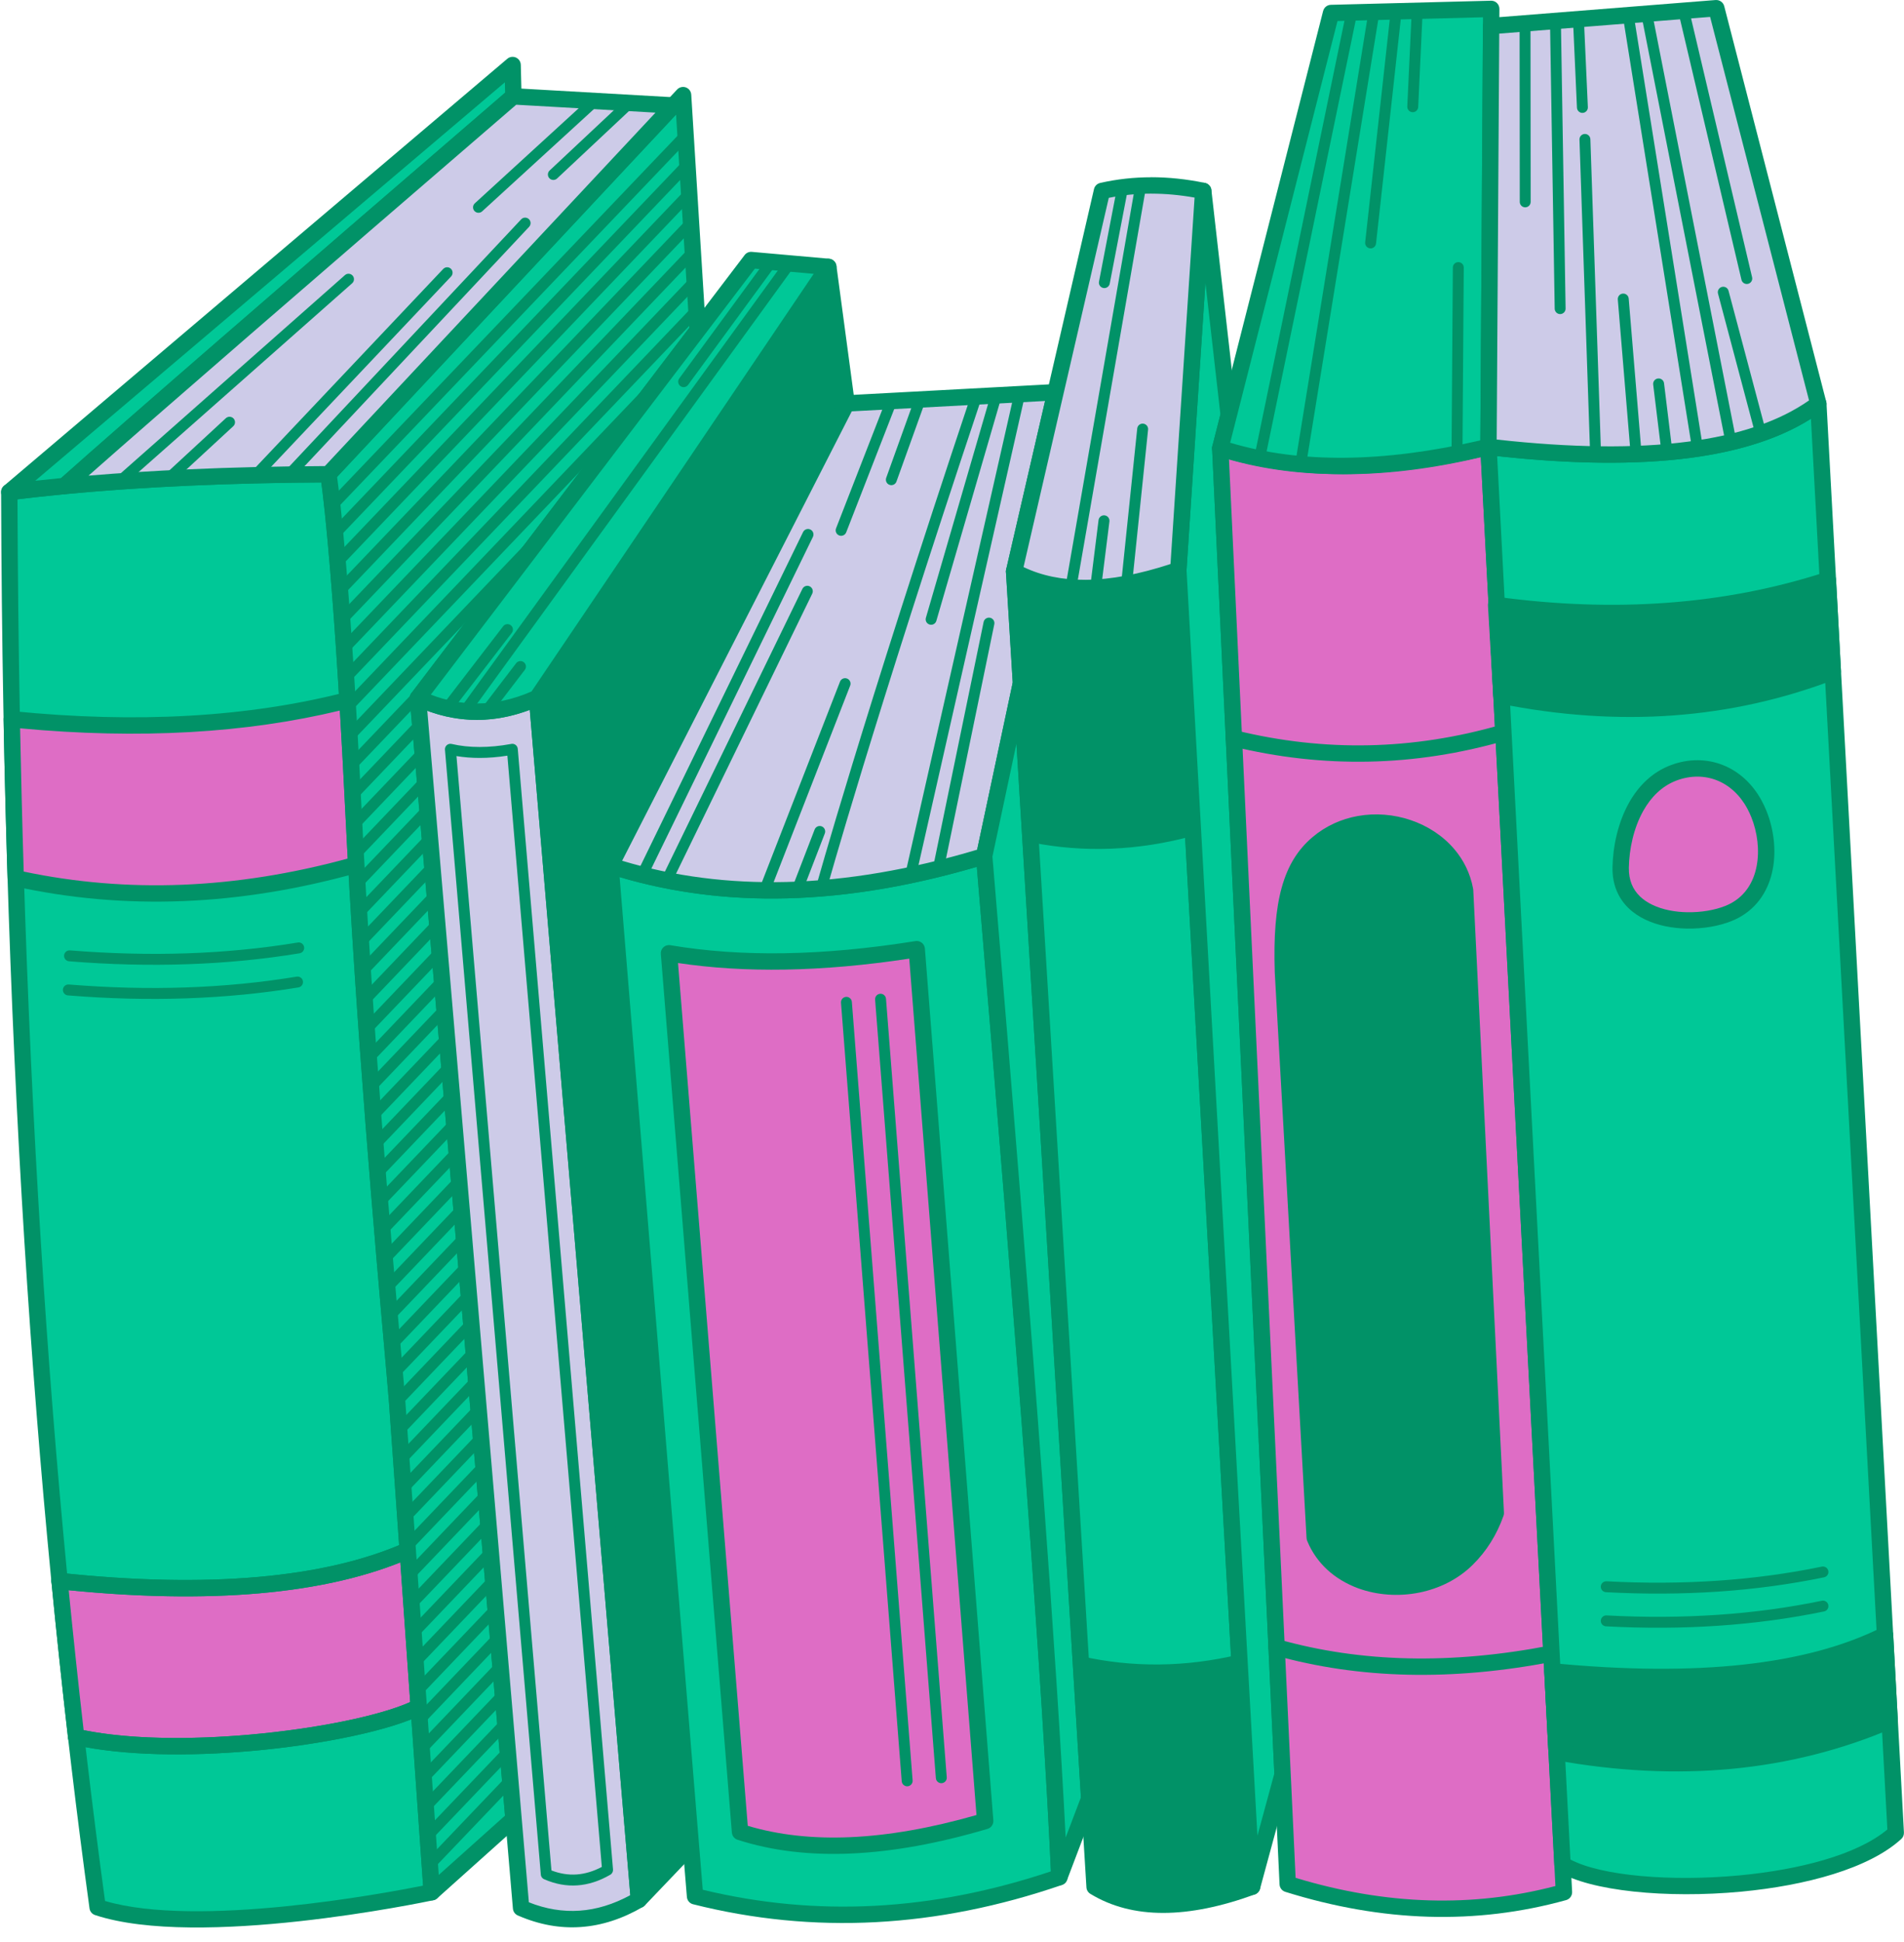<?xml version="1.0" encoding="UTF-8" standalone="no"?><svg xmlns="http://www.w3.org/2000/svg" xmlns:xlink="http://www.w3.org/1999/xlink" fill="#000000" height="354.7" preserveAspectRatio="xMidYMid meet" version="1" viewBox="-0.2 -0.0 347.9 354.7" width="347.9" zoomAndPan="magnify"><defs><clipPath id="a"><path d="M 0 85 L 81 85 L 81 352.07 L 0 352.07 Z M 0 85"/></clipPath><clipPath id="b"><path d="M 74 126 L 119 126 L 119 352.07 L 74 352.07 Z M 74 126"/></clipPath><clipPath id="c"><path d="M 270 72 L 347.691 72 L 347.691 346 L 270 346 Z M 270 72"/></clipPath></defs><g><g id="change1_1"><path d="M 17.637 348.371 C 8.543 281.945 1.816 198.098 1.496 89.871 C 18.168 87.801 37.605 86.715 59.809 86.621 C 59.809 86.621 62.051 100.371 64.398 148.371 C 66.746 196.371 71.773 248.121 72.371 256.121 C 72.973 264.121 78.691 345.625 78.691 345.625 C 78.691 345.625 36.523 354.625 17.637 348.371" fill="#00c897" fill-rule="evenodd"/></g><g clip-path="url(#a)" id="change2_126"><path d="M 7.77 234.699 C 10.598 277.066 14.504 314.293 18.992 347.227 C 35.934 352.219 70.094 345.824 77.105 344.422 C 76.375 334 71.449 263.832 70.879 256.234 C 70.773 254.812 70.488 251.613 70.094 247.117 C 68.445 228.508 64.805 187.34 62.902 148.441 C 60.953 108.559 59.086 92.434 58.512 88.121 C 47.949 88.188 38 88.48 28.66 89 C 19.512 89.508 10.957 90.242 2.996 91.199 C 3.18 144.699 4.938 192.254 7.77 234.699 Z M 16.141 348.469 C 11.594 315.234 7.637 277.664 4.781 234.898 C 1.926 192.109 0.164 144.059 0.004 89.871 C 0.004 89.109 0.574 88.48 1.316 88.391 L 1.316 88.383 C 9.656 87.348 18.715 86.555 28.496 86.012 C 38.211 85.469 48.648 85.176 59.801 85.129 C 60.551 85.125 61.172 85.672 61.285 86.387 C 61.289 86.43 63.539 100.223 65.891 148.301 C 67.781 186.938 71.43 228.203 73.082 246.859 C 73.469 251.238 73.742 254.355 73.867 256.012 C 74.453 263.812 80.168 345.289 80.184 345.523 C 80.238 346.301 79.688 346.977 78.934 347.102 C 77.211 347.465 36.055 356.047 17.168 349.797 C 16.57 349.602 16.18 349.062 16.141 348.469" fill="#019267" fill-rule="evenodd"/></g><g id="change3_1"><path d="M 74.301 283.191 C 59.301 289.805 37.617 291.656 10.688 288.785 C 11.645 298.59 12.656 308.078 13.715 317.266 C 33.066 321.57 66.426 316.859 76.316 311.797 C 75.652 302.363 74.938 292.227 74.301 283.191 Z M 64.398 148.371 C 64.023 140.703 63.652 133.906 63.289 127.902 C 45.238 132.508 24.793 133.668 1.949 131.379 C 2.137 141.277 2.379 150.953 2.676 160.41 C 22.605 164.816 43.348 163.992 64.898 157.941 C 64.719 154.746 64.555 151.551 64.398 148.371" fill="#de6dc5" fill-rule="evenodd"/></g><g id="change2_1"><path d="M 46.922 288.043 C 57.379 287.125 66.355 285.051 73.68 281.824 C 73.836 281.754 74.012 281.711 74.195 281.695 C 75.02 281.637 75.734 282.262 75.793 283.086 L 77.809 311.699 L 77.805 311.699 C 77.844 312.277 77.543 312.848 76.992 313.129 C 71.461 315.961 58.945 318.672 45.566 319.844 C 34.375 320.816 22.504 320.73 13.504 318.746 C 12.844 318.652 12.309 318.125 12.227 317.434 C 11.707 312.93 11.191 308.262 10.676 303.414 C 10.184 298.82 9.695 294.02 9.207 289.008 C 9.188 288.883 9.188 288.758 9.199 288.625 C 9.289 287.805 10.023 287.211 10.848 287.297 C 24.238 288.723 36.324 288.973 46.922 288.043 Z M 72.953 285.379 C 65.703 288.277 57.062 290.16 47.18 291.031 C 36.898 291.934 25.234 291.742 12.355 290.461 C 12.766 294.633 13.199 298.848 13.652 303.098 C 14.105 307.391 14.586 311.703 15.082 316.023 C 23.625 317.738 34.75 317.773 45.309 316.855 C 57.66 315.773 69.145 313.402 74.75 310.891 Z M 65.332 137.438 C 65.516 140.809 65.703 144.426 65.891 148.301 L 66.133 153.023 C 66.211 154.551 66.297 156.152 66.391 157.812 C 66.453 158.516 66.008 159.188 65.301 159.387 C 54.418 162.441 43.73 164.176 33.238 164.594 C 22.762 165.008 12.48 164.105 2.398 161.883 C 1.723 161.758 1.199 161.172 1.18 160.453 C 1.031 155.738 0.898 150.953 0.777 146.094 C 0.656 141.301 0.547 136.426 0.453 131.469 C 0.449 131.391 0.453 131.312 0.457 131.234 C 0.539 130.41 1.273 129.812 2.094 129.891 C 13.434 131.027 24.184 131.309 34.336 130.73 C 44.449 130.156 53.98 128.73 62.922 126.449 C 63.012 126.43 63.105 126.414 63.203 126.406 C 64.027 126.359 64.734 126.988 64.785 127.812 C 64.961 130.746 65.145 133.945 65.332 137.438 Z M 62.902 148.441 C 62.719 144.648 62.531 141.031 62.344 137.59 C 62.199 134.91 62.051 132.309 61.902 129.789 C 53.305 131.859 44.168 133.172 34.5 133.719 C 24.703 134.273 14.359 134.047 3.473 133.031 C 3.559 137.383 3.656 141.715 3.766 146.023 C 3.875 150.445 4 154.836 4.133 159.199 C 13.605 161.191 23.27 161.996 33.121 161.605 C 43 161.211 53.07 159.617 63.336 156.82 L 63.145 153.176 L 62.902 148.441" fill="#019267" fill-rule="evenodd"/></g><g id="change1_2"><path d="M 124.613 17.371 L 122.844 19.262 L 59.809 86.621 C 59.809 86.621 62.051 100.371 64.398 148.371 C 66.746 196.371 71.773 248.121 72.371 256.121 C 72.973 264.121 78.691 345.625 78.691 345.625 L 93.629 332.246 L 76.168 127.496 L 127.277 60.336 L 124.613 17.371" fill="#00c897" fill-rule="evenodd"/></g><g id="change2_2"><path d="M 123.332 20.926 L 61.391 87.113 C 61.863 90.492 63.84 106.336 65.891 148.301 C 67.781 186.938 71.43 228.203 73.082 246.859 C 73.469 251.238 73.742 254.355 73.867 256.012 C 74.387 262.918 78.926 327.59 79.969 342.473 L 92.074 331.633 L 74.676 127.621 C 74.641 127.203 74.781 126.816 75.031 126.523 L 125.75 59.871 Z M 121.754 18.242 L 123.445 16.434 C 123.703 16.117 124.086 15.906 124.523 15.879 C 125.348 15.828 126.059 16.461 126.105 17.285 L 128.773 60.246 C 128.793 60.594 128.695 60.945 128.469 61.242 L 77.711 127.941 L 95.125 332.121 L 95.117 332.121 C 95.156 332.57 94.988 333.035 94.625 333.359 L 79.766 346.668 C 79.516 346.922 79.176 347.094 78.789 347.117 C 77.965 347.172 77.25 346.547 77.195 345.723 C 77.18 345.488 71.492 264.434 70.879 256.234 C 70.773 254.812 70.488 251.613 70.094 247.117 C 68.445 228.508 64.805 187.34 62.902 148.441 C 60.559 100.523 58.34 86.898 58.332 86.855 C 58.266 86.418 58.391 85.953 58.719 85.602 L 121.754 18.242" fill="#019267" fill-rule="evenodd"/></g><g id="change1_3"><path d="M 93.605 17.602 L 93.465 11.871 L 1.496 89.871 C 4.754 89.469 8.121 89.102 11.59 88.77 C 23.586 78.086 50.926 54.363 93.605 17.602" fill="#00c897" fill-rule="evenodd"/></g><g id="change2_3"><path d="M 94.961 11.84 L 95.098 17.438 C 95.105 17.488 95.105 17.547 95.105 17.602 C 95.105 18.098 94.863 18.539 94.492 18.812 C 51.957 55.449 24.652 79.145 12.586 89.891 L 12.582 89.887 C 12.355 90.09 12.059 90.227 11.73 90.258 C 10.086 90.414 8.383 90.59 6.621 90.781 C 5.07 90.949 3.418 91.145 1.68 91.359 C 1.195 91.414 0.691 91.238 0.355 90.84 C -0.18 90.211 -0.102 89.266 0.531 88.73 L 92.5 10.73 C 92.754 10.52 93.074 10.387 93.43 10.379 C 94.258 10.359 94.941 11.012 94.961 11.84 Z M 92.094 16.93 L 92.051 15.035 L 6.242 87.812 L 6.305 87.805 C 7.766 87.645 9.312 87.488 10.957 87.328 C 23.004 76.609 50.051 53.145 92.094 16.93" fill="#019267" fill-rule="evenodd"/></g><g id="change4_1"><path d="M 59.809 86.621 L 122.844 19.262 C 122.844 19.262 113.098 18.711 93.605 17.602 C 50.926 54.363 23.586 78.086 11.59 88.77 C 25.871 87.414 41.945 86.695 59.809 86.621" fill="#cdcbe8" fill-rule="evenodd"/></g><g id="change2_4"><path d="M 123.934 20.281 L 60.945 87.594 C 60.672 87.91 60.266 88.113 59.812 88.117 C 50.926 88.152 42.461 88.352 34.422 88.711 C 26.438 89.066 18.91 89.578 11.832 90.25 C 11.344 90.328 10.824 90.164 10.469 89.766 C 9.922 89.148 9.977 88.199 10.594 87.652 C 22.508 77.043 49.84 53.324 92.59 16.504 C 92.879 16.238 93.27 16.086 93.688 16.105 L 122.926 17.77 L 122.926 17.773 C 123.262 17.789 123.598 17.926 123.863 18.172 C 124.465 18.734 124.496 19.68 123.934 20.281 Z M 59.16 85.133 L 119.57 20.574 L 94.125 19.129 C 55.395 52.488 29.348 75.07 15.98 86.879 C 21.809 86.391 27.914 86.004 34.293 85.723 C 42.133 85.371 50.422 85.176 59.16 85.133" fill="#019267" fill-rule="evenodd"/></g><g id="change2_5"><path d="M 22.34 88.684 C 21.926 89.051 21.297 89.012 20.93 88.598 C 20.566 88.188 20.605 87.559 21.02 87.191 L 62.824 50.254 C 63.234 49.887 63.863 49.926 64.23 50.34 C 64.594 50.75 64.555 51.379 64.145 51.742 L 22.34 88.684" fill="#019267" fill-rule="evenodd"/></g><g id="change2_6"><path d="M 31.293 88.129 C 30.891 88.504 30.258 88.477 29.887 88.07 C 29.512 87.664 29.539 87.035 29.945 86.66 L 41.066 76.387 C 41.473 76.016 42.102 76.039 42.477 76.445 C 42.848 76.852 42.824 77.484 42.418 77.855 L 31.293 88.129" fill="#019267" fill-rule="evenodd"/></g><g id="change4_2"><path d="M 95.016 348.5 C 102.242 351.656 109.418 351.156 116.543 347 C 116.543 347 110.336 273.832 97.918 127.496 C 90.52 130.832 83.27 130.832 76.168 127.496 C 88.734 274.832 95.016 348.5 95.016 348.5" fill="#cdcbe8" fill-rule="evenodd"/></g><g clip-path="url(#b)" id="change2_127"><path d="M 105.918 351.984 C 102.121 352.25 98.324 351.559 94.52 349.914 C 93.977 349.723 93.57 349.23 93.52 348.621 L 74.676 127.621 L 74.68 127.621 C 74.66 127.367 74.703 127.109 74.816 126.863 C 75.164 126.117 76.055 125.797 76.801 126.145 C 80.145 127.715 83.523 128.496 86.934 128.496 C 90.324 128.496 93.758 127.719 97.234 126.164 C 97.406 126.078 97.594 126.02 97.797 126.004 C 98.621 125.938 99.348 126.551 99.414 127.375 L 118.035 346.84 C 118.094 347.406 117.824 347.984 117.301 348.293 C 113.539 350.488 109.742 351.719 105.918 351.984 Z M 96.434 347.469 C 99.543 348.703 102.641 349.211 105.719 348.996 C 108.797 348.781 111.879 347.84 114.969 346.164 L 96.598 129.664 C 93.355 130.887 90.133 131.496 86.934 131.496 C 83.887 131.496 80.867 130.941 77.875 129.832 L 96.434 347.469" fill="#019267" fill-rule="evenodd"/></g><g id="change2_7"><path d="M 97.918 127.496 L 116.543 347 L 126.039 337.059 L 111.34 158.121 L 154.496 73.688 L 151.148 48.746 L 97.918 127.496" fill="#019267" fill-rule="evenodd"/></g><g id="change2_8"><path d="M 115.051 347.121 L 96.426 127.621 C 96.398 127.293 96.48 126.953 96.676 126.66 L 149.906 47.91 L 149.91 47.91 C 150.141 47.57 150.512 47.324 150.949 47.266 C 151.77 47.156 152.52 47.73 152.633 48.551 L 155.977 73.488 C 156.016 73.781 155.969 74.086 155.824 74.367 L 112.867 158.414 L 127.531 336.941 L 127.527 336.941 C 127.562 337.352 127.426 337.77 127.121 338.09 L 117.691 347.965 C 117.441 348.258 117.082 348.457 116.664 348.492 C 115.84 348.559 115.117 347.945 115.051 347.121 Z M 99.457 127.898 L 117.758 343.562 L 124.488 336.516 L 109.848 158.238 C 109.82 157.91 109.906 157.598 110.066 157.336 L 152.949 73.426 L 150.188 52.844 L 99.457 127.898" fill="#019267" fill-rule="evenodd"/></g><g id="change5_1"><path d="M 97.918 127.496 C 97.918 127.496 115.664 101.246 151.148 48.746 C 151.148 48.746 146.449 48.332 137.047 47.496 C 96.461 100.832 76.168 127.496 76.168 127.496 C 83.27 130.832 90.52 130.832 97.918 127.496" fill="#00c897" fill-rule="evenodd"/></g><g id="change2_9"><path d="M 152.391 49.586 L 99.16 128.336 C 99.012 128.559 98.797 128.742 98.535 128.863 C 94.637 130.617 90.766 131.496 86.934 131.496 C 83.121 131.496 79.352 130.629 75.621 128.891 C 75.496 128.84 75.375 128.773 75.262 128.688 C 74.605 128.188 74.48 127.246 74.98 126.59 L 135.797 46.672 C 136.09 46.23 136.609 45.953 137.176 46.004 L 151.277 47.254 C 151.523 47.277 151.77 47.359 151.988 47.508 C 152.672 47.969 152.855 48.898 152.391 49.586 Z M 96.918 126.305 L 148.48 50.016 L 137.734 49.066 L 78.52 126.879 C 81.301 127.961 84.105 128.496 86.934 128.496 C 90.223 128.496 93.551 127.766 96.918 126.305" fill="#019267" fill-rule="evenodd"/></g><g id="change5_2"><path d="M 126.805 346.375 C 116.496 220.871 111.34 158.121 111.34 158.121 C 131.582 164.664 154.344 164.082 179.625 156.371 C 187.273 246.828 191.855 308.992 193.367 342.875 C 170.715 350.672 148.527 351.84 126.805 346.375" fill="#00c897" fill-rule="evenodd"/></g><g id="change2_10"><path d="M 113.016 160.207 L 128.207 345.176 C 138.59 347.684 149.074 348.66 159.66 348.105 C 170.262 347.547 180.98 345.449 191.824 341.816 C 191.055 325.012 189.547 301.387 187.305 270.945 C 185.051 240.371 182.043 202.836 178.285 158.332 C 166.164 161.887 154.609 163.805 143.629 164.086 C 132.875 164.359 122.668 163.066 113.016 160.207 Z M 125.309 346.488 L 109.848 158.238 C 109.781 157.414 110.398 156.691 111.223 156.629 C 111.461 156.609 111.688 156.648 111.895 156.73 C 121.828 159.93 132.383 161.383 143.559 161.098 C 154.801 160.809 166.68 158.758 179.191 154.941 C 179.98 154.703 180.812 155.148 181.055 155.938 C 181.086 156.043 181.105 156.148 181.113 156.25 L 181.117 156.25 C 184.934 201.398 187.992 239.559 190.289 270.734 C 192.578 301.773 194.102 325.801 194.863 342.809 C 194.891 343.488 194.465 344.078 193.855 344.289 L 193.855 344.293 C 182.402 348.234 171.055 350.5 159.812 351.094 C 148.566 351.684 137.441 350.594 126.438 347.824 C 125.797 347.668 125.359 347.113 125.309 346.488" fill="#019267" fill-rule="evenodd"/></g><g id="change3_2"><path d="M 167.305 173.371 C 175.641 279.539 179.809 332.625 179.809 332.625 C 162.082 337.871 147.152 338.539 135.023 334.625 C 135.023 334.625 130.695 281.125 122.039 174.121 C 135.172 176.352 150.262 176.102 167.305 173.371" fill="#de6dc5" fill-rule="evenodd"/></g><g id="change2_11"><path d="M 178.223 331.527 L 165.938 175.102 C 157.941 176.316 150.371 176.984 143.23 177.102 C 136.305 177.215 129.789 176.816 123.688 175.902 L 136.434 333.496 C 142.086 335.184 148.355 335.875 155.254 335.566 C 162.266 335.254 169.922 333.906 178.223 331.527 Z M 168.797 173.258 L 181.305 332.508 C 181.363 333.258 180.859 333.922 180.148 334.086 C 171.203 336.727 162.945 338.215 155.383 338.555 C 147.738 338.895 140.801 338.059 134.566 336.047 C 133.973 335.855 133.578 335.328 133.531 334.738 L 133.527 334.738 L 120.547 174.238 C 120.48 173.414 121.098 172.691 121.922 172.629 C 122.074 172.617 122.227 172.629 122.367 172.66 C 128.828 173.75 135.77 174.234 143.184 174.113 C 150.648 173.988 158.613 173.25 167.07 171.895 C 167.887 171.766 168.652 172.324 168.781 173.137 L 168.797 173.258" fill="#019267" fill-rule="evenodd"/></g><g id="change4_3"><path d="M 185.781 104.73 C 185.555 104.617 185.324 104.496 185.102 104.371 C 185.324 104.496 185.555 104.617 185.781 104.73 Z M 186.137 104.906 L 185.82 104.754 C 185.926 104.805 186.031 104.855 186.137 104.906 Z M 186.504 105.078 C 186.402 105.031 186.301 104.984 186.199 104.938 C 186.301 104.984 186.402 105.031 186.504 105.078 Z M 186.875 105.246 C 186.773 105.203 186.672 105.156 186.574 105.109 C 186.672 105.156 186.773 105.203 186.875 105.246 Z M 188 105.707 L 187.711 105.594 C 187.805 105.633 187.902 105.672 188 105.707 Z M 111.34 158.121 C 140.109 101.832 154.496 73.688 154.496 73.688 L 192.66 71.645 L 185.102 104.371 L 186.352 124.785 L 179.625 156.371 C 154.344 164.082 131.582 164.664 111.34 158.121" fill="#cdcbe8" fill-rule="evenodd"/></g><g id="change2_12"><path d="M 155.434 75.137 L 113.477 157.223 C 122.949 160.078 132.977 161.367 143.559 161.098 C 154.547 160.816 166.145 158.848 178.344 155.199 L 184.844 124.672 L 183.605 104.492 C 183.598 104.344 183.605 104.191 183.641 104.039 L 190.754 73.242 Z M 110.047 157.375 L 153.164 73.008 C 153.414 72.516 153.902 72.223 154.418 72.195 L 192.586 70.148 C 193.41 70.105 194.113 70.742 194.152 71.566 C 194.16 71.707 194.148 71.848 194.117 71.977 L 186.82 103.574 L 186.844 103.586 L 186.844 103.582 L 187.137 103.719 L 187.133 103.73 L 187.184 103.758 L 187.188 103.746 L 187.484 103.883 L 187.48 103.887 C 187.766 104.055 187.977 104.301 188.098 104.586 L 188.246 104.199 L 188.539 104.312 L 188.219 105.141 C 188.227 105.359 188.184 105.582 188.09 105.797 C 188.016 105.953 187.918 106.098 187.805 106.219 L 187.461 107.102 L 187.172 106.988 L 187.344 106.543 C 187.152 106.629 186.949 106.676 186.738 106.676 L 187.844 124.699 C 187.852 124.836 187.84 124.969 187.812 125.098 L 181.09 156.684 C 180.965 157.273 180.508 157.707 179.957 157.832 C 167.227 161.707 155.113 163.789 143.629 164.086 C 132.078 164.383 121.164 162.867 110.883 159.547 C 110.098 159.297 109.664 158.453 109.918 157.664 C 109.949 157.562 109.992 157.465 110.047 157.375" fill="#019267" fill-rule="evenodd"/></g><g id="change5_3"><path d="M 193.367 342.875 L 198.816 328.527 L 186.426 126.051 L 186.273 125.141 C 181.84 145.961 179.625 156.371 179.625 156.371 C 187.273 246.828 191.855 308.992 193.367 342.875" fill="#00c897" fill-rule="evenodd"/></g><g id="change2_13"><path d="M 200.219 329.055 L 194.77 343.398 C 194.562 343.945 194.051 344.34 193.434 344.367 C 192.609 344.402 191.91 343.762 191.875 342.938 C 191.121 326.066 189.598 302.07 187.305 270.945 C 185.02 239.953 181.961 201.805 178.129 156.496 C 178.121 156.355 178.129 156.211 178.16 156.062 L 184.809 124.832 C 184.934 124.246 185.402 123.77 186.027 123.664 C 186.844 123.531 187.613 124.082 187.75 124.895 L 187.902 125.805 L 187.922 125.965 L 200.312 328.438 C 200.324 328.641 200.297 328.852 200.219 329.055 Z M 194.52 335.633 L 197.305 328.297 L 185.527 135.84 L 181.137 156.461 C 184.945 201.516 187.996 239.609 190.289 270.734 C 192.273 297.637 193.684 319.27 194.52 335.633" fill="#019267" fill-rule="evenodd"/></g><g id="change2_14"><path d="M 180.836 72.09 C 180.988 71.559 181.539 71.254 182.066 71.406 C 182.598 71.562 182.902 72.113 182.746 72.641 L 170.891 113.398 C 170.738 113.93 170.188 114.234 169.66 114.078 C 169.129 113.926 168.824 113.375 168.98 112.844 L 180.836 72.09" fill="#019267" fill-rule="evenodd"/></g><g id="change2_15"><path d="M 140.438 162.98 C 140.238 163.492 139.664 163.746 139.148 163.551 C 138.637 163.352 138.379 162.773 138.578 162.262 L 153.285 124.512 C 153.484 124 154.062 123.742 154.574 123.941 C 155.09 124.141 155.344 124.719 155.145 125.23 L 140.438 162.98" fill="#019267" fill-rule="evenodd"/></g><g id="change2_16"><path d="M 146.402 162.887 C 146.203 163.398 145.629 163.656 145.113 163.457 C 144.602 163.258 144.348 162.68 144.543 162.168 L 148.652 151.512 C 148.852 151 149.43 150.742 149.941 150.941 C 150.453 151.141 150.711 151.719 150.512 152.23 L 146.402 162.887" fill="#019267" fill-rule="evenodd"/></g><g id="change1_4"><path d="M 199.805 344.645 C 206.961 349.008 216.555 349.004 228.586 344.621 C 228.586 344.621 224.09 264.453 215.105 104.121 C 202.605 108.406 192.602 108.492 185.102 104.371 C 195.047 266.871 199.805 344.645 199.805 344.645" fill="#00c897" fill-rule="evenodd"/></g><g id="change2_17"><path d="M 212.367 349.406 C 207.309 349.41 202.875 348.258 199.066 345.945 C 198.641 345.703 198.344 345.258 198.312 344.734 L 183.609 104.504 C 183.582 104.215 183.641 103.922 183.785 103.652 C 184.184 102.926 185.098 102.66 185.82 103.059 C 189.348 104.996 193.48 105.945 198.219 105.906 C 203.047 105.863 208.512 104.797 214.617 102.703 C 214.746 102.664 214.883 102.637 215.023 102.629 C 215.848 102.582 216.555 103.215 216.598 104.039 L 230.078 344.539 C 230.113 345.184 229.727 345.801 229.094 346.027 C 222.918 348.277 217.344 349.402 212.367 349.406 Z M 201.25 343.754 C 204.441 345.531 208.148 346.422 212.367 346.418 C 216.707 346.414 221.594 345.473 227.027 343.59 L 213.723 106.156 C 208.062 107.941 202.902 108.855 198.238 108.895 C 193.988 108.93 190.16 108.238 186.75 106.82 L 201.25 343.754" fill="#019267" fill-rule="evenodd"/></g><g id="change1_5"><path d="M 228.586 344.621 L 234.152 324.121 L 222.77 81.875 L 224.312 75.82 L 219.656 34.871 C 216.621 81.039 215.105 104.121 215.105 104.121 C 224.09 264.453 228.586 344.621 228.586 344.621" fill="#00c897" fill-rule="evenodd"/></g><g id="change2_18"><path d="M 235.598 324.516 L 230.031 345.016 C 229.863 345.621 229.328 346.078 228.664 346.117 C 227.84 346.16 227.137 345.527 227.09 344.703 L 213.613 104.254 C 213.605 104.18 213.605 104.105 213.609 104.027 L 218.16 34.801 C 218.195 34.078 218.75 33.465 219.492 33.383 C 220.312 33.293 221.055 33.887 221.145 34.707 L 225.789 75.57 C 225.824 75.77 225.816 75.98 225.766 76.188 L 224.273 82.039 L 235.641 323.945 C 235.66 324.129 235.648 324.324 235.598 324.516 Z M 229.559 335.305 L 232.645 323.945 L 221.277 81.941 C 221.27 81.793 221.285 81.645 221.32 81.504 L 221.316 81.504 L 222.793 75.711 L 220.055 51.633 L 216.605 104.137 L 229.559 335.305" fill="#019267" fill-rule="evenodd"/></g><g id="change4_4"><path d="M 219.656 34.871 C 213.176 33.539 207.012 33.539 201.156 34.871 C 201.156 34.871 195.805 58.039 185.102 104.371 C 192.602 108.492 202.605 108.406 215.105 104.121 C 215.105 104.121 216.621 81.039 219.656 34.871" fill="#cdcbe8" fill-rule="evenodd"/></g><g id="change2_19"><path d="M 210.172 32.379 L 210.172 32.371 C 213.312 32.371 216.551 32.711 219.875 33.391 C 220.637 33.504 221.199 34.184 221.148 34.965 L 216.605 104.141 C 216.598 104.758 216.207 105.328 215.594 105.539 C 209.195 107.73 203.414 108.852 198.238 108.895 C 192.977 108.938 188.355 107.867 184.379 105.684 C 183.809 105.371 183.488 104.703 183.641 104.039 L 199.695 34.539 C 199.82 33.996 200.246 33.547 200.828 33.414 C 203.855 32.723 206.973 32.379 210.172 32.379 Z M 218.074 36.09 C 215.395 35.613 212.758 35.371 210.172 35.371 L 210.172 35.367 C 207.523 35.367 204.934 35.621 202.398 36.137 L 186.82 103.574 C 190.121 105.164 193.922 105.941 198.219 105.906 C 202.797 105.867 207.949 104.902 213.676 103.02 L 218.074 36.09" fill="#019267" fill-rule="evenodd"/></g><g id="change2_20"><path d="M 206.645 106.754 C 206.59 107.301 206.098 107.699 205.551 107.645 C 205.004 107.586 204.605 107.098 204.66 106.551 L 207.594 78.273 C 207.648 77.723 208.141 77.324 208.688 77.383 C 209.234 77.438 209.637 77.926 209.578 78.477 L 206.645 106.754" fill="#019267" fill-rule="evenodd"/></g><g id="change2_21"><path d="M 200.984 107.465 C 200.918 108.012 200.418 108.398 199.871 108.336 C 199.324 108.266 198.934 107.77 199 107.223 L 200.527 95.004 C 200.598 94.453 201.094 94.066 201.641 94.133 C 202.191 94.199 202.578 94.695 202.516 95.242 L 200.984 107.465" fill="#019267" fill-rule="evenodd"/></g><g id="change3_3"><path d="M 235.09 344.125 C 252.602 349.602 269.426 350.102 285.562 345.625 C 285.562 345.625 280.969 257.625 271.773 81.625 C 253.668 86.211 237.336 86.293 222.77 81.875 C 230.984 256.707 235.09 344.125 235.09 344.125" fill="#de6dc5" fill-rule="evenodd"/></g><g id="change2_22"><path d="M 260.801 350.102 C 252.242 349.848 243.523 348.328 234.645 345.555 C 234.062 345.371 233.629 344.84 233.598 344.195 L 221.277 81.941 C 221.27 81.777 221.289 81.609 221.34 81.441 C 221.578 80.648 222.414 80.203 223.203 80.445 C 230.344 82.609 237.922 83.672 245.938 83.633 C 253.973 83.59 262.465 82.438 271.41 80.172 C 271.504 80.148 271.602 80.133 271.699 80.129 C 272.523 80.09 273.227 80.723 273.27 81.547 L 287.059 345.547 C 287.094 346.234 286.648 346.875 285.961 347.066 C 277.75 349.344 269.359 350.355 260.801 350.102 Z M 236.535 343 C 244.82 345.508 252.934 346.875 260.883 347.113 C 268.742 347.348 276.449 346.473 284.008 344.496 L 270.375 83.512 C 261.859 85.543 253.715 86.578 245.949 86.621 C 238.387 86.656 231.191 85.746 224.363 83.887 L 236.535 343" fill="#019267" fill-rule="evenodd"/></g><g id="change2_23"><path d="M 224.906 136.312 C 224.105 136.117 223.613 135.309 223.809 134.508 C 224 133.703 224.809 133.211 225.609 133.406 C 233.727 135.391 241.824 136.301 249.902 136.129 C 257.977 135.961 266.039 134.711 274.086 132.387 C 274.879 132.156 275.707 132.613 275.938 133.406 C 276.164 134.199 275.711 135.027 274.918 135.258 C 266.617 137.656 258.301 138.941 249.961 139.117 C 241.621 139.293 233.27 138.359 224.906 136.312" fill="#019267" fill-rule="evenodd"/></g><g id="change2_24"><path d="M 232.656 302.336 C 231.859 302.113 231.395 301.289 231.617 300.492 C 231.844 299.695 232.668 299.23 233.465 299.453 C 240.977 301.566 248.852 302.719 257.086 302.906 C 265.344 303.094 273.984 302.316 283.008 300.57 C 283.816 300.418 284.602 300.949 284.758 301.762 C 284.91 302.57 284.379 303.355 283.566 303.512 C 274.355 305.293 265.512 306.09 257.023 305.895 C 248.52 305.699 240.395 304.516 232.656 302.336" fill="#019267" fill-rule="evenodd"/></g><g id="change2_25"><path d="M 273.113 276.375 C 269.371 200.539 267.5 162.625 267.5 162.625 C 265.414 151.074 249.754 146.262 240.578 154.062 C 235.781 158.141 233.789 164.672 234.219 177.621 C 238.094 246.457 240.027 280.875 240.027 280.875 C 241.594 284.703 244.727 287.32 248.461 288.695 C 254.766 291.012 262.781 289.766 267.844 284.766 C 270.191 282.445 271.949 279.648 273.113 276.375" fill="#019267" fill-rule="evenodd"/></g><g id="change2_26"><path d="M 268.996 162.555 L 274.602 276.23 C 274.625 276.441 274.602 276.66 274.523 276.871 C 273.906 278.609 273.129 280.23 272.188 281.727 C 271.25 283.223 270.148 284.59 268.891 285.832 C 266.211 288.48 262.773 290.156 259.164 290.891 C 255.395 291.652 251.426 291.383 247.941 290.102 C 245.84 289.324 243.898 288.184 242.273 286.676 C 240.77 285.277 239.535 283.566 238.691 281.547 C 238.602 281.367 238.547 281.168 238.535 280.953 L 232.727 177.672 C 232.504 171.039 232.91 166.023 233.996 162.117 C 235.129 158.039 236.98 155.152 239.609 152.922 C 242.047 150.848 244.906 149.59 247.867 149.055 C 251.121 148.469 254.492 148.754 257.562 149.797 C 260.652 150.84 263.449 152.652 265.531 155.102 C 267.223 157.09 268.441 159.504 268.957 162.273 C 268.977 162.363 268.988 162.457 268.996 162.555 Z M 271.605 276.145 L 266.012 162.785 C 265.594 160.574 264.609 158.641 263.246 157.035 C 261.523 155.012 259.191 153.508 256.602 152.633 C 253.992 151.746 251.137 151.5 248.395 151.996 C 245.941 152.438 243.566 153.484 241.543 155.203 C 239.375 157.047 237.836 159.465 236.879 162.914 C 235.879 166.52 235.504 171.238 235.711 177.539 L 241.508 280.543 C 242.176 282.078 243.141 283.395 244.312 284.484 C 245.637 285.711 247.23 286.648 248.977 287.289 C 251.953 288.383 255.348 288.613 258.578 287.961 C 261.637 287.34 264.539 285.926 266.797 283.699 C 267.887 282.621 268.84 281.434 269.656 280.133 C 270.426 278.906 271.074 277.574 271.605 276.145" fill="#019267" fill-rule="evenodd"/></g><g id="change5_4"><path d="M 271.773 81.625 C 277.121 184.004 281.629 270.312 285.297 340.551 C 295.574 346.938 333.973 345.977 346.191 334.809 C 336.664 158.973 332.047 73.75 332.047 73.75 C 320.617 82.34 300.527 84.965 271.773 81.625" fill="#00c897" fill-rule="evenodd"/></g><g clip-path="url(#c)" id="change2_125"><path d="M 283.805 340.629 L 270.285 81.777 C 270.273 81.672 270.273 81.562 270.285 81.453 C 270.383 80.633 271.121 80.039 271.945 80.137 C 286.211 81.789 298.301 81.973 308.215 80.676 C 317.965 79.402 325.59 76.711 331.09 72.598 C 331.332 72.398 331.637 72.27 331.969 72.254 C 332.797 72.215 333.496 72.848 333.539 73.672 L 347.688 334.73 L 347.684 334.73 C 347.703 335.16 347.543 335.598 347.199 335.906 C 341.289 341.312 329.719 344.414 317.965 345.523 C 304.328 346.809 290.289 345.414 284.508 341.82 C 284.105 341.57 283.828 341.137 283.805 340.629 Z M 273.359 83.309 L 286.75 339.656 C 292.402 342.645 305.141 343.73 317.684 342.547 C 328.523 341.523 339.109 338.809 344.66 334.164 L 330.695 76.492 C 325.023 80.074 317.66 82.457 308.602 83.641 C 298.84 84.914 287.094 84.805 273.359 83.309" fill="#019267" fill-rule="evenodd"/></g><g id="change2_27"><path d="M 344.23 298.641 C 330.234 305.617 309.973 307.832 283.457 305.281 C 283.457 305.281 283.715 310.199 284.227 320.027 C 306.43 324.051 326.715 322.129 345.078 314.262 C 344.516 303.848 344.23 298.641 344.23 298.641" fill="#019267" fill-rule="evenodd"/></g><g id="change2_28"><path d="M 318.379 304.047 C 328.324 302.957 336.723 300.707 343.562 297.297 C 343.742 297.211 343.945 297.156 344.156 297.145 C 344.98 297.102 345.684 297.738 345.727 298.562 L 346.57 314.145 C 346.621 314.77 346.273 315.383 345.664 315.641 C 336.344 319.633 326.535 322.113 316.234 323.09 C 305.98 324.062 295.25 323.535 284.043 321.516 C 283.336 321.43 282.77 320.844 282.73 320.105 L 281.961 305.359 C 281.961 305.289 281.961 305.215 281.969 305.145 C 282.047 304.32 282.773 303.719 283.598 303.797 C 296.75 305.059 308.344 305.145 318.379 304.047 Z M 342.859 300.945 C 336.102 303.973 328.051 306 318.695 307.023 C 308.914 308.09 297.695 308.062 285.039 306.93 L 285.656 318.766 C 296.203 320.578 306.301 321.027 315.953 320.113 C 325.582 319.203 334.773 316.93 343.527 313.293 L 342.859 300.945" fill="#019267" fill-rule="evenodd"/></g><g id="change3_4"><path d="M 295.934 158.445 C 295.742 168.434 308.855 169.57 315.621 166.855 C 323.648 163.629 323.848 153.406 320.383 146.973 C 317.332 141.312 311.438 139.004 305.664 141.145 C 298.77 143.703 296.055 151.965 295.934 158.445" fill="#de6dc5" fill-rule="evenodd"/></g><g id="change2_29"><path d="M 295.16 162.609 C 294.668 161.387 294.41 159.992 294.438 158.422 C 294.508 154.621 295.426 150.238 297.465 146.609 C 299.184 143.559 301.688 141.023 305.148 139.738 C 308.395 138.535 311.691 138.59 314.609 139.742 C 317.5 140.891 320.004 143.113 321.699 146.266 C 322.02 146.855 322.312 147.484 322.574 148.133 C 323.887 151.406 324.391 155.273 323.715 158.785 C 323.012 162.43 321.062 165.703 317.484 167.633 C 317.074 167.852 316.641 168.059 316.176 168.242 C 313.898 169.156 310.969 169.668 308.031 169.613 C 305.395 169.562 302.727 169.062 300.477 167.992 C 298.094 166.863 296.164 165.113 295.16 162.609 Z M 297.426 158.469 C 297.402 159.621 297.59 160.629 297.938 161.496 C 298.633 163.227 300.02 164.465 301.754 165.285 C 303.609 166.168 305.848 166.586 308.078 166.625 C 310.621 166.672 313.133 166.238 315.062 165.465 C 315.41 165.324 315.746 165.168 316.066 164.996 C 318.758 163.547 320.23 161.035 320.77 158.223 C 321.34 155.281 320.91 152.023 319.797 149.246 C 319.578 148.711 319.336 148.184 319.062 147.684 C 317.715 145.18 315.758 143.422 313.508 142.531 C 311.266 141.645 308.715 141.613 306.18 142.551 C 303.465 143.559 301.473 145.602 300.078 148.074 C 298.289 151.254 297.488 155.113 297.426 158.469" fill="#019267" fill-rule="evenodd"/></g><g id="change2_30"><path d="M 10.531 290.273 C 9.707 290.188 9.113 289.449 9.199 288.625 C 9.289 287.805 10.023 287.211 10.848 287.297 C 24.238 288.723 36.324 288.973 46.922 288.043 C 57.387 287.121 66.367 285.051 73.695 281.82 C 74.453 281.484 75.336 281.828 75.672 282.586 C 76.004 283.344 75.66 284.23 74.902 284.562 C 67.27 287.926 57.965 290.082 47.18 291.031 C 36.414 291.977 24.137 291.723 10.531 290.273" fill="#019267" fill-rule="evenodd"/></g><g id="change2_31"><path d="M 13.395 318.723 C 12.59 318.547 12.078 317.746 12.258 316.941 C 12.434 316.137 13.234 315.629 14.039 315.805 C 22.707 317.734 34.316 317.812 45.309 316.855 C 58.352 315.715 70.426 313.137 75.637 310.469 C 76.367 310.094 77.27 310.383 77.645 311.117 C 78.02 311.852 77.727 312.754 76.992 313.129 C 71.461 315.961 58.945 318.672 45.566 319.844 C 34.332 320.82 22.406 320.73 13.395 318.723" fill="#019267" fill-rule="evenodd"/></g><g id="change2_32"><path d="M 82.27 129.973 C 81.934 130.406 81.309 130.488 80.871 130.152 C 80.434 129.816 80.355 129.188 80.691 128.754 L 91.738 114.391 C 92.074 113.953 92.703 113.871 93.137 114.211 C 93.574 114.547 93.652 115.172 93.316 115.609 L 82.27 129.973" fill="#019267" fill-rule="evenodd"/></g><g id="change2_33"><path d="M 89.43 130.543 C 89.094 130.98 88.469 131.062 88.031 130.73 C 87.594 130.395 87.508 129.77 87.844 129.332 L 94.105 121.145 C 94.441 120.703 95.066 120.621 95.508 120.953 C 95.945 121.289 96.027 121.914 95.695 122.355 L 89.43 130.543" fill="#019267" fill-rule="evenodd"/></g><g id="change2_34"><path d="M 274.148 127.062 C 295.684 131.359 315.867 129.887 334.695 122.648 C 334.695 122.648 334.395 117.074 333.789 105.93 C 315.258 111.941 295.055 113.465 273.176 110.5 C 273.824 121.539 274.148 127.062 274.148 127.062" fill="#019267" fill-rule="evenodd"/></g><g id="change2_35"><path d="M 305.543 130.676 C 295.312 131.422 284.754 130.707 273.855 128.531 C 273.203 128.398 272.695 127.844 272.652 127.148 L 271.68 110.586 C 271.676 110.492 271.68 110.395 271.691 110.301 C 271.801 109.48 272.555 108.906 273.371 109.016 C 284.199 110.484 294.621 110.844 304.629 110.086 C 314.609 109.336 324.18 107.473 333.328 104.508 C 333.449 104.469 333.578 104.441 333.715 104.438 C 334.539 104.395 335.242 105.027 335.285 105.852 L 336.188 122.574 C 336.219 123.199 335.848 123.809 335.227 124.043 C 325.668 127.719 315.77 129.93 305.543 130.676 Z M 275.574 125.812 C 285.812 127.762 295.73 128.387 305.332 127.688 C 314.922 126.988 324.191 124.973 333.141 121.641 L 332.398 107.938 C 323.582 110.645 314.398 112.355 304.852 113.074 C 295.207 113.805 285.18 113.516 274.773 112.215 L 275.574 125.812" fill="#019267" fill-rule="evenodd"/></g><g id="change2_36"><path d="M 159.699 182.59 C 159.66 182.039 160.07 181.559 160.621 181.52 C 161.172 181.477 161.652 181.891 161.691 182.441 L 172.793 324.641 C 172.832 325.191 172.422 325.668 171.871 325.711 C 171.32 325.75 170.84 325.34 170.801 324.789 L 159.699 182.59" fill="#019267" fill-rule="evenodd"/></g><g id="change2_37"><path d="M 153.465 183.156 C 153.422 182.605 153.836 182.125 154.387 182.086 C 154.934 182.043 155.414 182.457 155.453 183.008 L 166.555 325.207 C 166.598 325.758 166.184 326.234 165.633 326.277 C 165.086 326.316 164.605 325.906 164.562 325.355 L 153.465 183.156" fill="#019267" fill-rule="evenodd"/></g><g id="change2_38"><path d="M 293.246 297.059 C 292.695 297.031 292.273 296.562 292.301 296.016 C 292.328 295.465 292.797 295.039 293.348 295.066 C 300.332 295.441 307.109 295.402 313.676 294.957 C 320.238 294.512 326.578 293.652 332.695 292.387 C 333.234 292.277 333.762 292.625 333.871 293.164 C 333.98 293.703 333.637 294.23 333.098 294.34 C 326.875 295.629 320.445 296.496 313.809 296.949 C 307.176 297.402 300.32 297.438 293.246 297.059" fill="#019267" fill-rule="evenodd"/></g><g id="change2_39"><path d="M 293.246 290.824 C 292.695 290.797 292.273 290.328 292.301 289.777 C 292.328 289.227 292.797 288.805 293.348 288.832 C 300.332 289.203 307.109 289.168 313.676 288.723 C 320.238 288.273 326.578 287.418 332.695 286.152 C 333.234 286.043 333.762 286.391 333.871 286.93 C 333.98 287.469 333.637 287.992 333.098 288.105 C 326.875 289.391 320.445 290.262 313.809 290.715 C 307.176 291.164 300.32 291.203 293.246 290.824" fill="#019267" fill-rule="evenodd"/></g><g id="change2_40"><path d="M 12.211 181.816 C 11.664 181.773 11.25 181.293 11.293 180.742 C 11.336 180.191 11.82 179.781 12.367 179.824 C 19.754 180.422 26.906 180.602 33.836 180.359 C 40.766 180.121 47.488 179.465 54.008 178.391 C 54.551 178.301 55.062 178.672 55.152 179.215 C 55.238 179.758 54.871 180.27 54.328 180.359 C 47.738 181.445 40.926 182.109 33.898 182.352 C 26.867 182.598 19.641 182.418 12.211 181.816" fill="#019267" fill-rule="evenodd"/></g><g id="change2_41"><path d="M 12.426 175.586 C 11.879 175.543 11.465 175.062 11.508 174.512 C 11.551 173.961 12.035 173.551 12.582 173.594 C 19.969 174.188 27.121 174.367 34.051 174.129 C 40.98 173.887 47.707 173.23 54.223 172.156 C 54.766 172.066 55.277 172.438 55.367 172.98 C 55.453 173.523 55.086 174.035 54.543 174.125 C 47.953 175.211 41.141 175.879 34.113 176.117 C 27.082 176.363 19.852 176.184 12.426 175.586" fill="#019267" fill-rule="evenodd"/></g><g id="change2_42"><path d="M 207.25 33.75 C 207.344 33.203 207.859 32.84 208.402 32.934 C 208.945 33.023 209.312 33.539 209.219 34.086 L 196.465 107.48 C 196.371 108.023 195.855 108.387 195.309 108.297 C 194.766 108.203 194.402 107.688 194.492 107.145 L 207.25 33.75" fill="#019267" fill-rule="evenodd"/></g><g id="change2_43"><path d="M 185.137 71.777 C 185.254 71.238 185.789 70.902 186.324 71.023 C 186.863 71.145 187.199 71.676 187.078 72.215 L 167.164 160.066 C 167.047 160.605 166.512 160.941 165.973 160.82 C 165.438 160.699 165.098 160.168 165.219 159.629 L 185.137 71.777" fill="#019267" fill-rule="evenodd"/></g><g id="change2_44"><path d="M 177.254 72.102 C 177.43 71.578 177.996 71.301 178.516 71.473 C 179.039 71.648 179.32 72.215 179.145 72.734 C 159.109 132.66 150.855 162.434 150.832 162.52 C 150.688 163.051 150.137 163.363 149.605 163.215 C 149.074 163.07 148.766 162.52 148.91 161.988 C 148.934 161.902 157.199 132.082 177.254 72.102" fill="#019267" fill-rule="evenodd"/></g><g id="change2_45"><path d="M 143.289 47.535 C 143.613 47.09 144.238 46.988 144.684 47.312 C 145.133 47.637 145.23 48.262 144.906 48.711 L 85.559 130.484 C 85.234 130.93 84.609 131.027 84.164 130.703 C 83.715 130.383 83.617 129.758 83.941 129.312 L 143.289 47.535" fill="#019267" fill-rule="evenodd"/></g><g id="change2_46"><path d="M 107.73 17.77 C 108.137 17.398 108.766 17.426 109.137 17.832 C 109.508 18.238 109.48 18.867 109.074 19.238 L 87.902 38.605 C 87.496 38.977 86.867 38.949 86.496 38.547 C 86.125 38.141 86.152 37.508 86.559 37.137 L 107.73 17.77" fill="#019267" fill-rule="evenodd"/></g><g id="change2_47"><path d="M 114.156 18.082 C 114.559 17.703 115.191 17.723 115.57 18.125 C 115.945 18.523 115.926 19.156 115.527 19.535 L 101.594 32.598 C 101.191 32.977 100.562 32.957 100.184 32.559 C 99.805 32.156 99.824 31.523 100.227 31.145 L 114.156 18.082" fill="#019267" fill-rule="evenodd"/></g><g id="change2_48"><path d="M 140.059 47.09 C 140.383 46.645 141.008 46.551 141.453 46.875 C 141.898 47.199 141.992 47.824 141.668 48.27 L 125.52 70.309 C 125.195 70.75 124.57 70.848 124.129 70.523 C 123.684 70.195 123.586 69.57 123.91 69.129 L 140.059 47.09" fill="#019267" fill-rule="evenodd"/></g><g id="change2_49"><path d="M 166.996 72.633 C 167.18 72.113 167.75 71.844 168.27 72.031 C 168.785 72.215 169.055 72.785 168.871 73.305 L 163.602 87.957 C 163.418 88.477 162.848 88.746 162.328 88.559 C 161.812 88.375 161.543 87.805 161.727 87.285 L 166.996 72.633" fill="#019267" fill-rule="evenodd"/></g><g id="change2_50"><path d="M 161.762 72.891 C 161.961 72.379 162.539 72.121 163.051 72.32 C 163.566 72.52 163.82 73.094 163.621 73.609 L 154.422 97.23 C 154.223 97.746 153.645 98 153.133 97.801 C 152.617 97.605 152.363 97.027 152.562 96.512 L 161.762 72.891" fill="#019267" fill-rule="evenodd"/></g><g id="change2_51"><path d="M 203.98 33.906 C 204.086 33.363 204.609 33.012 205.148 33.113 C 205.691 33.219 206.047 33.742 205.941 34.281 L 202.57 51.812 C 202.465 52.352 201.941 52.707 201.402 52.605 C 200.859 52.5 200.504 51.977 200.609 51.438 L 203.98 33.906" fill="#019267" fill-rule="evenodd"/></g><g id="change5_5"><path d="M 222.77 81.875 C 236.328 86.273 252.664 86.188 271.773 81.625 C 271.773 81.625 271.941 54.957 272.277 1.625 C 272.277 1.625 262.523 1.875 243.016 2.375 C 243.016 2.375 236.266 28.875 222.77 81.875" fill="#00c897" fill-rule="evenodd"/></g><g id="change2_52"><path d="M 272.121 83.074 C 252.785 87.695 236.215 87.777 222.418 83.328 L 222.402 83.324 C 221.598 83.121 221.113 82.309 221.316 81.504 L 241.562 2.004 L 241.566 2.008 C 241.727 1.371 242.293 0.895 242.98 0.879 L 272.285 0.129 C 273.109 0.133 273.773 0.805 273.773 1.629 L 273.27 81.629 C 273.266 82.305 272.805 82.914 272.121 83.074 Z M 224.574 80.867 C 237.332 84.672 252.57 84.527 270.289 80.438 L 270.773 3.156 L 244.188 3.84 L 224.574 80.867" fill="#019267" fill-rule="evenodd"/></g><g id="change4_5"><path d="M 332.047 73.75 C 319.617 25.582 313.402 1.496 313.402 1.496 C 285.973 3.672 272.258 4.758 272.258 4.758 C 271.938 56 271.773 81.625 271.773 81.625 C 300.527 84.965 320.617 82.34 332.047 73.75" fill="#cdcbe8" fill-rule="evenodd"/></g><g id="change2_53"><path d="M 314.852 1.129 L 333.477 73.324 C 333.652 73.902 333.457 74.559 332.941 74.945 C 327.02 79.395 318.906 82.297 308.602 83.641 C 298.426 84.973 286.094 84.793 271.605 83.109 C 270.855 83.023 270.277 82.387 270.281 81.617 L 270.766 4.863 C 270.703 4.039 271.32 3.324 272.141 3.262 L 313.285 0.004 L 313.285 0.008 C 314 -0.047 314.668 0.414 314.852 1.129 Z M 330.348 73.137 L 312.273 3.09 L 273.742 6.141 L 273.277 80.285 C 286.965 81.801 298.609 81.934 308.215 80.676 C 317.531 79.461 324.91 76.945 330.348 73.137" fill="#019267" fill-rule="evenodd"/></g><g id="change2_54"><path d="M 322.504 78.93 C 322.641 79.461 322.324 80.008 321.789 80.148 C 321.258 80.289 320.715 79.969 320.57 79.438 L 313.715 53.629 C 313.57 53.094 313.891 52.551 314.422 52.41 C 314.957 52.27 315.504 52.586 315.641 53.121 L 322.504 78.93" fill="#019267" fill-rule="evenodd"/></g><g id="change2_55"><path d="M 306.469 2.195 C 306.344 1.66 306.676 1.121 307.215 0.996 C 307.75 0.871 308.289 1.207 308.414 1.742 L 319.945 50.648 C 320.07 51.184 319.738 51.723 319.199 51.848 C 318.664 51.973 318.125 51.637 318 51.102 L 306.469 2.195" fill="#019267" fill-rule="evenodd"/></g><g id="change2_56"><path d="M 277.461 4.266 C 277.461 3.715 277.906 3.27 278.457 3.27 C 279.008 3.27 279.453 3.715 279.453 4.266 L 279.484 36.875 C 279.484 37.426 279.035 37.871 278.488 37.871 C 277.938 37.871 277.492 37.426 277.492 36.875 L 277.461 4.266" fill="#019267" fill-rule="evenodd"/></g><g id="change2_57"><path d="M 299.75 82.855 C 299.797 83.406 299.387 83.891 298.836 83.934 C 298.285 83.98 297.805 83.57 297.758 83.02 L 295.406 54.707 C 295.363 54.156 295.77 53.672 296.32 53.629 C 296.871 53.582 297.355 53.992 297.398 54.539 L 299.75 82.855" fill="#019267" fill-rule="evenodd"/></g><g id="change2_58"><path d="M 305.379 82.473 C 305.445 83.023 305.055 83.52 304.508 83.586 C 303.961 83.652 303.461 83.266 303.395 82.715 L 301.871 70.246 C 301.805 69.695 302.191 69.199 302.742 69.133 C 303.289 69.066 303.789 69.453 303.855 70.004 L 305.379 82.473" fill="#019267" fill-rule="evenodd"/></g><g id="change2_59"><path d="M 283.016 3.84 C 283.004 3.289 283.441 2.84 283.992 2.828 C 284.543 2.82 284.996 3.258 285.008 3.809 L 285.867 56.359 C 285.875 56.906 285.438 57.359 284.887 57.371 C 284.336 57.379 283.883 56.938 283.875 56.391 L 283.016 3.84" fill="#019267" fill-rule="evenodd"/></g><g id="change2_60"><path d="M 287.215 3.535 C 287.191 2.984 287.617 2.52 288.168 2.496 C 288.719 2.473 289.184 2.898 289.207 3.449 L 289.934 19.578 C 289.957 20.133 289.527 20.598 288.98 20.621 C 288.43 20.645 287.965 20.215 287.941 19.664 L 287.215 3.535" fill="#019267" fill-rule="evenodd"/></g><g id="change2_61"><path d="M 253.914 1.961 C 253.977 1.41 254.469 1.016 255.016 1.078 C 255.562 1.137 255.961 1.633 255.898 2.18 L 251.23 44.484 C 251.172 45.031 250.68 45.426 250.133 45.367 C 249.582 45.305 249.188 44.812 249.246 44.266 L 253.914 1.961" fill="#019267" fill-rule="evenodd"/></g><g id="change2_62"><path d="M 257.758 1.926 C 257.781 1.379 258.246 0.949 258.797 0.973 C 259.348 0.996 259.773 1.465 259.75 2.012 L 258.934 19.539 C 258.91 20.09 258.445 20.52 257.895 20.496 C 257.348 20.473 256.918 20.008 256.941 19.453 L 257.758 1.926" fill="#019267" fill-rule="evenodd"/></g><g id="change2_63"><path d="M 267.02 82.883 C 267.016 83.434 266.57 83.879 266.02 83.875 C 265.469 83.871 265.023 83.426 265.027 82.875 L 265.266 48.871 C 265.266 48.32 265.715 47.875 266.266 47.879 C 266.816 47.879 267.262 48.328 267.258 48.879 L 267.02 82.883" fill="#019267" fill-rule="evenodd"/></g><g id="change2_64"><path d="M 299.703 2.695 C 299.598 2.156 299.949 1.629 300.492 1.523 C 301.031 1.422 301.559 1.773 301.664 2.312 L 317.07 80.574 C 317.18 81.113 316.824 81.641 316.281 81.746 C 315.742 81.852 315.219 81.496 315.109 80.957 L 299.703 2.695" fill="#019267" fill-rule="evenodd"/></g><g id="change2_65"><path d="M 296.324 2.93 C 296.238 2.387 296.609 1.875 297.152 1.789 C 297.695 1.703 298.207 2.07 298.293 2.617 L 310.965 81.781 C 311.051 82.328 310.68 82.84 310.137 82.926 C 309.594 83.012 309.082 82.641 308.996 82.094 L 296.324 2.93" fill="#019267" fill-rule="evenodd"/></g><g id="change2_66"><path d="M 288.402 25.496 C 288.387 24.945 288.816 24.484 289.367 24.469 C 289.914 24.449 290.375 24.883 290.395 25.434 L 292.344 82.973 C 292.359 83.523 291.93 83.984 291.379 84 C 290.828 84.016 290.367 83.586 290.352 83.035 L 288.402 25.496" fill="#019267" fill-rule="evenodd"/></g><g id="change2_67"><path d="M 249.867 2.016 C 249.953 1.473 250.465 1.102 251.012 1.188 C 251.555 1.273 251.926 1.785 251.84 2.328 L 238.449 84.906 C 238.363 85.449 237.852 85.82 237.309 85.734 C 236.766 85.648 236.395 85.137 236.48 84.594 L 249.867 2.016" fill="#019267" fill-rule="evenodd"/></g><g id="change2_68"><path d="M 245.816 2.078 C 245.93 1.539 246.453 1.191 246.992 1.301 C 247.531 1.41 247.883 1.938 247.77 2.477 L 230.945 83.863 C 230.836 84.402 230.309 84.75 229.77 84.641 C 229.23 84.527 228.883 84.004 228.992 83.465 L 245.816 2.078" fill="#019267" fill-rule="evenodd"/></g><g id="change2_69"><path d="M 79.059 341.277 C 78.68 341.68 78.051 341.691 77.652 341.312 C 77.25 340.934 77.234 340.301 77.613 339.902 L 92.305 324.516 C 92.684 324.117 93.316 324.102 93.719 324.48 C 94.117 324.859 94.133 325.492 93.754 325.895 L 79.059 341.277" fill="#019267" fill-rule="evenodd"/></g><g id="change2_70"><path d="M 78.688 335.988 C 78.309 336.387 77.676 336.402 77.277 336.023 C 76.879 335.645 76.863 335.012 77.242 334.613 L 91.863 319.305 C 92.242 318.902 92.871 318.891 93.273 319.27 C 93.672 319.648 93.688 320.277 93.309 320.68 L 78.688 335.988" fill="#019267" fill-rule="evenodd"/></g><g id="change2_71"><path d="M 78.316 330.695 C 77.938 331.098 77.305 331.113 76.906 330.734 C 76.508 330.352 76.492 329.723 76.871 329.32 L 91.418 314.09 C 91.797 313.691 92.43 313.676 92.828 314.055 C 93.227 314.434 93.242 315.066 92.863 315.465 L 78.316 330.695" fill="#019267" fill-rule="evenodd"/></g><g id="change2_72"><path d="M 77.574 320.117 C 77.195 320.516 76.562 320.531 76.164 320.152 C 75.766 319.773 75.75 319.141 76.129 318.742 L 90.527 303.66 C 90.906 303.262 91.539 303.246 91.938 303.625 C 92.336 304.008 92.352 304.637 91.973 305.035 L 77.574 320.117" fill="#019267" fill-rule="evenodd"/></g><g id="change2_73"><path d="M 76.832 309.535 C 76.449 309.938 75.82 309.953 75.418 309.57 C 75.02 309.191 75.004 308.562 75.383 308.16 L 89.641 293.234 C 90.02 292.836 90.648 292.816 91.047 293.199 C 91.449 293.578 91.465 294.211 91.086 294.609 L 76.832 309.535" fill="#019267" fill-rule="evenodd"/></g><g id="change2_74"><path d="M 76.086 298.957 C 75.707 299.355 75.074 299.371 74.676 298.992 C 74.277 298.613 74.262 297.98 74.641 297.582 L 88.75 282.805 C 89.129 282.406 89.762 282.391 90.16 282.77 C 90.559 283.148 90.574 283.781 90.195 284.18 L 76.086 298.957" fill="#019267" fill-rule="evenodd"/></g><g id="change2_75"><path d="M 75.34 288.379 C 74.961 288.777 74.328 288.793 73.93 288.414 C 73.531 288.035 73.516 287.402 73.895 287.004 L 87.859 272.379 C 88.238 271.98 88.871 271.965 89.27 272.344 C 89.668 272.723 89.684 273.355 89.305 273.754 L 75.34 288.379" fill="#019267" fill-rule="evenodd"/></g><g id="change2_76"><path d="M 74.594 277.805 C 74.215 278.199 73.582 278.219 73.184 277.84 C 72.781 277.457 72.77 276.824 73.148 276.426 L 86.969 261.949 C 87.352 261.551 87.98 261.535 88.383 261.914 C 88.781 262.293 88.797 262.926 88.418 263.324 L 74.594 277.805" fill="#019267" fill-rule="evenodd"/></g><g id="change2_77"><path d="M 73.844 267.227 C 73.465 267.629 72.832 267.645 72.434 267.262 C 72.035 266.883 72.02 266.25 72.398 265.852 L 86.082 251.523 C 86.461 251.121 87.094 251.105 87.492 251.484 C 87.891 251.867 87.906 252.5 87.527 252.898 L 73.844 267.227" fill="#019267" fill-rule="evenodd"/></g><g id="change2_78"><path d="M 73.086 256.664 C 72.707 257.062 72.074 257.078 71.672 256.699 C 71.273 256.32 71.258 255.688 71.641 255.289 L 85.191 241.094 C 85.57 240.695 86.203 240.68 86.602 241.059 C 87.004 241.438 87.02 242.07 86.637 242.469 L 73.086 256.664" fill="#019267" fill-rule="evenodd"/></g><g id="change2_79"><path d="M 72.184 246.25 C 71.805 246.648 71.172 246.664 70.773 246.285 C 70.371 245.902 70.355 245.273 70.738 244.871 L 84.305 230.664 C 84.684 230.266 85.316 230.25 85.715 230.633 C 86.113 231.012 86.129 231.641 85.75 232.039 L 72.184 246.25" fill="#019267" fill-rule="evenodd"/></g><g id="change2_80"><path d="M 71.27 235.844 C 70.891 236.242 70.262 236.258 69.859 235.879 C 69.461 235.5 69.445 234.867 69.824 234.469 L 83.414 220.238 C 83.793 219.84 84.426 219.824 84.824 220.203 C 85.223 220.582 85.238 221.215 84.859 221.613 L 71.27 235.844" fill="#019267" fill-rule="evenodd"/></g><g id="change2_81"><path d="M 70.383 225.414 C 70.004 225.816 69.371 225.832 68.973 225.449 C 68.574 225.07 68.559 224.441 68.938 224.039 L 82.523 209.809 C 82.906 209.41 83.535 209.395 83.934 209.773 C 84.336 210.152 84.352 210.785 83.969 211.188 L 70.383 225.414" fill="#019267" fill-rule="evenodd"/></g><g id="change2_82"><path d="M 69.523 214.957 C 69.145 215.355 68.512 215.371 68.113 214.992 C 67.715 214.613 67.699 213.98 68.078 213.582 L 81.637 199.383 C 82.016 198.984 82.648 198.969 83.047 199.348 C 83.445 199.727 83.461 200.359 83.082 200.758 L 69.523 214.957" fill="#019267" fill-rule="evenodd"/></g><g id="change2_83"><path d="M 68.695 204.465 C 68.316 204.863 67.684 204.879 67.285 204.5 C 66.887 204.117 66.871 203.488 67.25 203.09 L 80.746 188.953 C 81.125 188.555 81.758 188.539 82.156 188.918 C 82.555 189.301 82.57 189.93 82.191 190.328 L 68.695 204.465" fill="#019267" fill-rule="evenodd"/></g><g id="change2_84"><path d="M 67.906 193.934 C 67.527 194.332 66.895 194.348 66.496 193.969 C 66.098 193.586 66.082 192.953 66.461 192.559 L 79.855 178.527 C 80.238 178.129 80.867 178.109 81.27 178.492 C 81.668 178.871 81.684 179.504 81.301 179.902 L 67.906 193.934" fill="#019267" fill-rule="evenodd"/></g><g id="change2_85"><path d="M 67.16 183.355 C 66.781 183.754 66.148 183.77 65.746 183.391 C 65.348 183.012 65.332 182.379 65.715 181.98 L 78.969 168.098 C 79.348 167.699 79.98 167.684 80.379 168.062 C 80.777 168.441 80.793 169.074 80.414 169.473 L 67.16 183.355" fill="#019267" fill-rule="evenodd"/></g><g id="change2_86"><path d="M 66.457 172.73 C 66.078 173.129 65.445 173.145 65.047 172.766 C 64.648 172.387 64.633 171.754 65.012 171.355 L 78.078 157.672 C 78.457 157.27 79.09 157.254 79.488 157.637 C 79.887 158.016 79.902 158.648 79.523 159.047 L 66.457 172.73" fill="#019267" fill-rule="evenodd"/></g><g id="change2_87"><path d="M 65.812 162.047 C 65.434 162.445 64.801 162.461 64.402 162.082 C 64.004 161.703 63.988 161.07 64.367 160.672 L 77.191 147.242 C 77.57 146.844 78.199 146.828 78.602 147.207 C 79 147.586 79.016 148.219 78.637 148.617 L 65.812 162.047" fill="#019267" fill-rule="evenodd"/></g><g id="change2_88"><path d="M 65.23 151.297 C 64.852 151.695 64.219 151.711 63.82 151.332 C 63.422 150.949 63.406 150.32 63.785 149.922 L 76.301 136.816 C 76.68 136.414 77.312 136.398 77.711 136.777 C 78.109 137.16 78.125 137.789 77.746 138.191 L 65.23 151.297" fill="#019267" fill-rule="evenodd"/></g><g id="change2_89"><path d="M 64.684 140.508 C 64.305 140.906 63.672 140.926 63.273 140.547 C 62.875 140.164 62.859 139.531 63.238 139.133 L 77.176 124.539 C 77.555 124.141 78.188 124.125 78.586 124.504 C 78.984 124.883 79 125.516 78.621 125.914 L 64.684 140.508" fill="#019267" fill-rule="evenodd"/></g><g id="change2_90"><path d="M 64.082 129.781 C 63.703 130.18 63.07 130.195 62.672 129.816 C 62.273 129.438 62.258 128.805 62.637 128.406 L 119.746 68.594 C 120.129 68.195 120.758 68.18 121.156 68.559 C 121.559 68.938 121.574 69.57 121.191 69.969 L 64.082 129.781" fill="#019267" fill-rule="evenodd"/></g><g id="change2_91"><path d="M 63.41 119.125 C 63.031 119.523 62.398 119.539 62 119.16 C 61.602 118.781 61.586 118.148 61.965 117.75 L 126 50.688 C 126.379 50.289 127.012 50.273 127.41 50.652 C 127.809 51.031 127.824 51.664 127.445 52.062 L 63.41 119.125" fill="#019267" fill-rule="evenodd"/></g><g id="change2_92"><path d="M 62.648 108.566 C 62.27 108.965 61.637 108.98 61.238 108.602 C 60.84 108.223 60.824 107.59 61.203 107.191 L 125.34 40.02 C 125.719 39.621 126.352 39.605 126.746 39.984 C 127.148 40.367 127.164 40.996 126.785 41.398 L 62.648 108.566" fill="#019267" fill-rule="evenodd"/></g><g id="change2_93"><path d="M 61.758 98.141 C 61.379 98.539 60.746 98.555 60.344 98.176 C 59.945 97.797 59.93 97.164 60.309 96.766 L 124.676 29.355 C 125.055 28.957 125.688 28.941 126.086 29.32 C 126.484 29.699 126.5 30.332 126.121 30.73 L 61.758 98.141" fill="#019267" fill-rule="evenodd"/></g><g id="change2_94"><path d="M 77.945 325.406 C 77.566 325.805 76.934 325.82 76.535 325.441 C 76.137 325.062 76.121 324.43 76.5 324.031 L 90.973 308.875 C 91.352 308.477 91.984 308.461 92.383 308.84 C 92.781 309.219 92.797 309.852 92.418 310.25 L 77.945 325.406" fill="#019267" fill-rule="evenodd"/></g><g id="change2_95"><path d="M 77.203 314.828 C 76.824 315.227 76.191 315.242 75.793 314.863 C 75.395 314.484 75.379 313.852 75.758 313.449 L 90.082 298.445 C 90.465 298.047 91.094 298.031 91.492 298.41 C 91.895 298.793 91.906 299.426 91.527 299.82 L 77.203 314.828" fill="#019267" fill-rule="evenodd"/></g><g id="change2_96"><path d="M 76.457 304.246 C 76.078 304.648 75.445 304.66 75.047 304.281 C 74.648 303.902 74.633 303.27 75.012 302.871 L 89.195 288.02 C 89.574 287.621 90.207 287.605 90.605 287.984 C 91.004 288.363 91.02 288.996 90.641 289.395 L 76.457 304.246" fill="#019267" fill-rule="evenodd"/></g><g id="change2_97"><path d="M 75.711 293.668 C 75.332 294.066 74.703 294.082 74.301 293.703 C 73.902 293.324 73.887 292.691 74.266 292.293 L 88.305 277.594 C 88.684 277.191 89.316 277.176 89.715 277.559 C 90.113 277.938 90.129 278.566 89.75 278.969 L 75.711 293.668" fill="#019267" fill-rule="evenodd"/></g><g id="change2_98"><path d="M 74.965 283.09 C 74.586 283.488 73.957 283.508 73.555 283.125 C 73.156 282.746 73.141 282.113 73.52 281.715 L 87.414 267.164 C 87.793 266.766 88.426 266.75 88.828 267.129 C 89.227 267.508 89.242 268.141 88.859 268.539 L 74.965 283.09" fill="#019267" fill-rule="evenodd"/></g><g id="change2_99"><path d="M 74.219 272.516 C 73.84 272.914 73.207 272.93 72.809 272.551 C 72.41 272.172 72.395 271.539 72.773 271.141 L 86.527 256.734 C 86.906 256.336 87.539 256.32 87.938 256.699 C 88.336 257.078 88.352 257.711 87.973 258.109 L 74.219 272.516" fill="#019267" fill-rule="evenodd"/></g><g id="change2_100"><path d="M 73.469 261.941 C 73.086 262.34 72.457 262.355 72.055 261.977 C 71.656 261.598 71.641 260.965 72.023 260.566 L 85.637 246.309 C 86.016 245.906 86.648 245.895 87.047 246.273 C 87.445 246.652 87.461 247.281 87.082 247.684 L 73.469 261.941" fill="#019267" fill-rule="evenodd"/></g><g id="change2_101"><path d="M 72.641 251.445 C 72.262 251.848 71.629 251.863 71.23 251.484 C 70.832 251.105 70.816 250.473 71.195 250.07 L 84.746 235.879 C 85.129 235.48 85.758 235.465 86.156 235.844 C 86.559 236.223 86.574 236.855 86.195 237.254 L 72.641 251.445" fill="#019267" fill-rule="evenodd"/></g><g id="change2_102"><path d="M 71.723 241.051 C 71.344 241.449 70.715 241.465 70.312 241.086 C 69.914 240.703 69.898 240.07 70.277 239.676 L 83.859 225.453 C 84.238 225.055 84.871 225.035 85.27 225.418 C 85.668 225.797 85.684 226.43 85.305 226.828 L 71.723 241.051" fill="#019267" fill-rule="evenodd"/></g><g id="change2_103"><path d="M 70.824 230.633 C 70.445 231.031 69.812 231.047 69.414 230.668 C 69.016 230.289 68.996 229.656 69.379 229.258 L 82.969 215.023 C 83.348 214.625 83.98 214.609 84.379 214.988 C 84.777 215.367 84.793 216 84.414 216.398 L 70.824 230.633" fill="#019267" fill-rule="evenodd"/></g><g id="change2_104"><path d="M 69.949 220.191 C 69.57 220.59 68.938 220.605 68.539 220.227 C 68.141 219.848 68.125 219.215 68.504 218.816 L 82.082 204.598 C 82.461 204.195 83.094 204.184 83.492 204.562 C 83.891 204.941 83.906 205.57 83.527 205.973 L 69.949 220.191" fill="#019267" fill-rule="evenodd"/></g><g id="change2_105"><path d="M 69.105 209.715 C 68.727 210.113 68.094 210.129 67.695 209.75 C 67.297 209.371 67.281 208.738 67.66 208.34 L 81.191 194.168 C 81.57 193.77 82.203 193.754 82.602 194.133 C 83 194.512 83.016 195.145 82.637 195.543 L 69.105 209.715" fill="#019267" fill-rule="evenodd"/></g><g id="change2_106"><path d="M 68.297 199.203 C 67.918 199.602 67.285 199.617 66.887 199.238 C 66.488 198.859 66.473 198.227 66.852 197.828 L 80.301 183.738 C 80.68 183.34 81.312 183.324 81.711 183.703 C 82.109 184.086 82.129 184.719 81.746 185.113 L 68.297 199.203" fill="#019267" fill-rule="evenodd"/></g><g id="change2_107"><path d="M 67.527 188.648 C 67.148 189.047 66.516 189.062 66.117 188.684 C 65.719 188.305 65.703 187.672 66.082 187.273 L 79.414 173.312 C 79.793 172.914 80.422 172.898 80.824 173.277 C 81.223 173.656 81.238 174.289 80.859 174.688 L 67.527 188.648" fill="#019267" fill-rule="evenodd"/></g><g id="change2_108"><path d="M 66.801 178.051 C 66.422 178.449 65.789 178.465 65.391 178.086 C 64.992 177.703 64.977 177.074 65.355 176.676 L 78.523 162.883 C 78.902 162.484 79.535 162.469 79.934 162.848 C 80.332 163.23 80.348 163.859 79.969 164.262 L 66.801 178.051" fill="#019267" fill-rule="evenodd"/></g><g id="change2_109"><path d="M 66.129 167.395 C 65.75 167.797 65.117 167.812 64.719 167.43 C 64.32 167.051 64.305 166.422 64.684 166.02 L 77.633 152.457 C 78.016 152.059 78.645 152.043 79.043 152.422 C 79.445 152.801 79.461 153.434 79.078 153.832 L 66.129 167.395" fill="#019267" fill-rule="evenodd"/></g><g id="change2_110"><path d="M 65.516 156.68 C 65.137 157.078 64.504 157.094 64.102 156.715 C 63.703 156.336 63.688 155.703 64.07 155.305 L 76.746 142.027 C 77.125 141.629 77.758 141.613 78.156 141.992 C 78.555 142.371 78.57 143.004 78.191 143.402 L 65.516 156.68" fill="#019267" fill-rule="evenodd"/></g><g id="change2_111"><path d="M 64.965 145.898 C 64.586 146.297 63.953 146.312 63.551 145.934 C 63.152 145.555 63.137 144.922 63.52 144.523 L 75.855 131.602 C 76.234 131.203 76.867 131.188 77.266 131.566 C 77.664 131.945 77.68 132.578 77.301 132.977 L 64.965 145.898" fill="#019267" fill-rule="evenodd"/></g><g id="change2_112"><path d="M 64.391 135.137 C 64.012 135.535 63.379 135.551 62.98 135.172 C 62.582 134.793 62.566 134.16 62.945 133.762 L 98.461 96.566 C 98.84 96.168 99.473 96.152 99.871 96.531 C 100.27 96.91 100.285 97.543 99.906 97.941 L 64.391 135.137" fill="#019267" fill-rule="evenodd"/></g><g id="change2_113"><path d="M 63.758 124.441 C 63.379 124.844 62.746 124.859 62.344 124.477 C 61.945 124.098 61.93 123.469 62.309 123.066 L 126.332 56.02 C 126.711 55.621 127.344 55.605 127.742 55.984 C 128.141 56.363 128.156 56.996 127.777 57.395 L 63.758 124.441" fill="#019267" fill-rule="evenodd"/></g><g id="change2_114"><path d="M 63.043 113.832 C 62.664 114.23 62.031 114.246 61.633 113.867 C 61.23 113.488 61.219 112.855 61.598 112.457 L 125.668 45.355 C 126.051 44.953 126.68 44.941 127.078 45.32 C 127.477 45.699 127.492 46.332 127.113 46.73 L 63.043 113.832" fill="#019267" fill-rule="evenodd"/></g><g id="change2_115"><path d="M 62.223 103.332 C 61.844 103.73 61.211 103.746 60.812 103.367 C 60.41 102.988 60.398 102.355 60.777 101.957 L 125.008 34.688 C 125.387 34.289 126.02 34.273 126.418 34.652 C 126.816 35.031 126.832 35.664 126.453 36.062 L 62.223 103.332" fill="#019267" fill-rule="evenodd"/></g><g id="change2_116"><path d="M 61.238 93.004 C 60.859 93.402 60.227 93.418 59.828 93.039 C 59.426 92.66 59.41 92.027 59.793 91.629 L 124.344 24.023 C 124.723 23.625 125.355 23.609 125.754 23.988 C 126.152 24.367 126.172 25 125.789 25.398 L 61.238 93.004" fill="#019267" fill-rule="evenodd"/></g><g id="change2_117"><path d="M 105.305 344.375 C 103.301 344.516 101.293 344.148 99.285 343.281 C 98.926 343.156 98.656 342.828 98.621 342.422 L 81.102 136.941 C 81.094 136.844 81.102 136.738 81.125 136.633 C 81.25 136.098 81.785 135.762 82.324 135.887 C 83.883 136.254 85.586 136.441 87.43 136.441 C 89.227 136.441 91.137 136.266 93.156 135.895 C 93.211 135.879 93.27 135.867 93.328 135.863 C 93.879 135.82 94.359 136.23 94.406 136.777 C 97.312 171.02 100.227 205.262 103.141 239.504 C 106.035 273.484 108.926 307.469 111.809 341.449 C 111.852 341.828 111.672 342.219 111.32 342.426 C 109.336 343.582 107.328 344.234 105.305 344.375 Z M 100.562 341.648 C 102.105 342.242 103.645 342.488 105.172 342.383 C 106.695 342.273 108.23 341.816 109.766 341.004 C 106.898 307.223 104.023 273.445 101.148 239.668 C 98.266 205.789 95.379 171.906 92.508 138.027 C 90.719 138.309 89.027 138.441 87.43 138.441 C 85.945 138.441 84.535 138.324 83.207 138.102 L 100.562 341.648" fill="#019267" fill-rule="evenodd"/></g><g id="change2_118"><path d="M 188.129 153.848 C 197.867 155.801 207.77 155.406 217.824 152.668 C 216.969 137.398 216.062 121.215 215.105 104.121 C 211.777 105.262 208.625 106.105 205.652 106.652 C 203.688 107.012 201.801 107.242 199.992 107.344 C 198.43 107.43 196.926 107.418 195.477 107.312 C 191.605 107.023 188.148 106.047 185.102 104.371 C 185.527 111.332 185.941 118.137 186.352 124.785 C 186.375 125.207 186.402 125.629 186.426 126.051 C 187.016 135.641 187.582 144.906 188.129 153.848" fill="#019267" fill-rule="evenodd"/></g><g id="change2_119"><path d="M 226.207 302.207 C 216.395 304.543 206.734 304.637 197.227 302.488 C 197.883 313.238 198.414 321.91 198.82 328.527 C 199.48 339.312 199.805 344.645 199.805 344.645 C 206.961 349.008 216.555 349.004 228.586 344.621 C 228.586 344.621 227.793 330.484 226.207 302.207" fill="#019267" fill-rule="evenodd"/></g><g id="change2_120"><path d="M 146.539 97.184 C 146.781 96.688 147.383 96.48 147.879 96.723 C 148.371 96.965 148.578 97.562 148.34 98.059 L 118.047 160.223 C 117.805 160.719 117.207 160.926 116.711 160.684 C 116.215 160.445 116.008 159.844 116.25 159.348 L 146.539 97.184" fill="#019267" fill-rule="evenodd"/></g><g id="change2_121"><path d="M 146.414 107.562 C 146.656 107.066 147.254 106.859 147.746 107.098 C 148.242 107.336 148.453 107.934 148.215 108.43 L 122.527 161.227 C 122.289 161.723 121.691 161.93 121.195 161.691 C 120.699 161.449 120.492 160.855 120.73 160.359 L 146.414 107.562" fill="#019267" fill-rule="evenodd"/></g><g id="change2_122"><path d="M 95.027 40.066 C 95.402 39.664 96.035 39.645 96.438 40.023 C 96.836 40.398 96.855 41.031 96.48 41.434 L 53.359 87.371 C 52.98 87.773 52.348 87.793 51.949 87.414 C 51.547 87.035 51.527 86.406 51.906 86.004 L 95.027 40.066" fill="#019267" fill-rule="evenodd"/></g><g id="change2_123"><path d="M 47.234 87.488 C 46.855 87.887 46.227 87.902 45.828 87.527 C 45.43 87.148 45.41 86.52 45.789 86.121 L 80.781 49.129 C 81.156 48.73 81.789 48.711 82.188 49.09 C 82.586 49.465 82.602 50.098 82.227 50.496 L 47.234 87.488" fill="#019267" fill-rule="evenodd"/></g><g id="change2_124"><path d="M 179.527 113.613 C 179.637 113.074 180.164 112.727 180.703 112.836 C 181.242 112.945 181.59 113.473 181.48 114.012 L 172.23 158.887 C 172.121 159.426 171.594 159.773 171.055 159.664 C 170.516 159.555 170.168 159.027 170.277 158.488 L 179.527 113.613" fill="#019267" fill-rule="evenodd"/></g></g></svg>